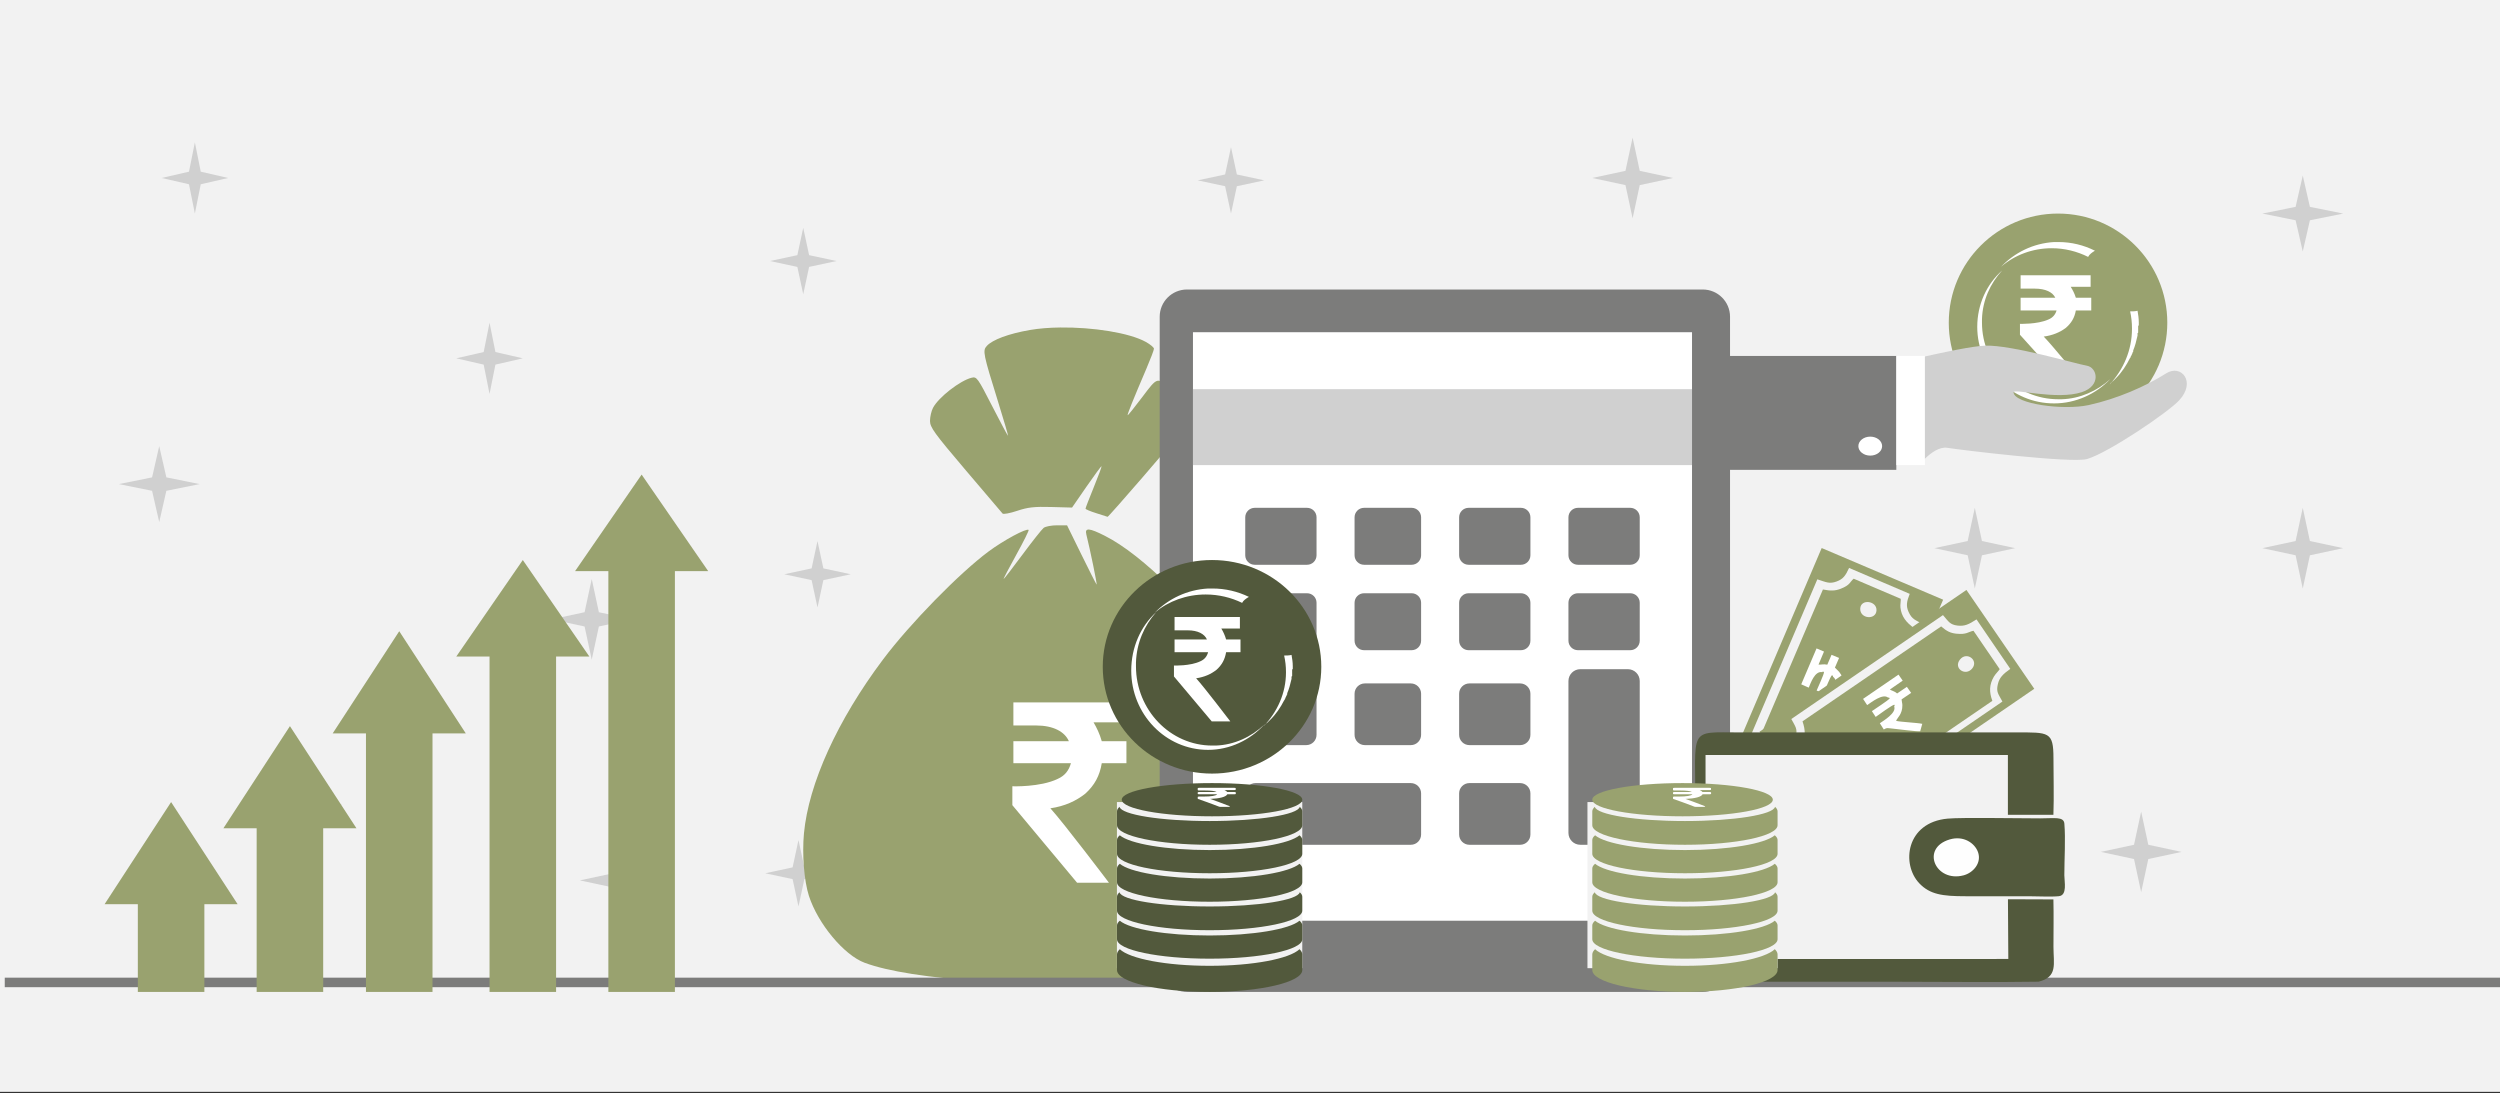 <svg width="526" height="230" xmlns="http://www.w3.org/2000/svg" xmlns:xlink="http://www.w3.org/1999/xlink" overflow="hidden"><rect width="100%" height="100%" fill="#333333" stroke="none"/><defs><clipPath id="clip0"><rect x="0" y="0" width="526" height="230"/></clipPath></defs><g clip-path="url(#clip0)"><rect x="0" y="0" width="526" height="229.667" fill="#FFFFFF"/><rect x="0" y="0" width="526" height="229.667" fill="#F2F2F2"/><path d="M161 183.734 166.763 182.498 168 176.744 169.237 182.498 175 183.734 169.237 184.969 168 190.724 166.763 184.969Z" fill="#D0D0D0" fill-rule="evenodd"/><path d="M223.059 68.904C220.773 68.933 218.582 69.103 216.677 69.434 212.233 70.208 208.82 71.471 207.628 72.782 206.716 73.785 206.829 74.345 210.038 84.672 211.224 88.491 212.152 91.656 212.101 91.707 212.05 91.758 210.555 88.964 208.78 85.498 205.695 79.474 205.502 79.208 204.429 79.474 201.968 80.085 197.443 83.617 196.299 85.82 195.955 86.483 195.673 87.716 195.673 88.558 195.673 89.909 196.556 91.13 203.151 98.895 207.264 103.739 210.77 107.859 210.942 108.052 211.114 108.245 212.499 107.986 214.018 107.477 216.254 106.727 217.616 106.573 221.169 106.672L225.559 106.794 228.601 102.386C230.275 99.962 231.699 98.034 231.765 98.099 231.831 98.165 231.1 100.14 230.14 102.489 229.18 104.838 228.394 106.876 228.394 107.019 228.394 107.161 229.425 107.596 230.685 107.983L230.685 107.983C231.945 108.37 233.001 108.709 233.033 108.737 233.175 108.862 247.353 92.463 248.288 91.092 250.149 88.362 249.469 85.178 246.363 82.078 243.514 79.235 243.591 79.216 240.315 83.57 238.701 85.717 237.327 87.42 237.262 87.356 237.143 87.237 238.416 84.075 241.218 77.527 242.084 75.504 242.792 73.634 242.792 73.372 242.792 73.11 242.036 72.473 241.112 71.956 237.639 70.012 229.918 68.819 223.059 68.904ZM222.39 110.525C221.225 110.525 219.961 110.769 219.582 111.068 219.202 111.366 217.19 113.908 215.11 116.715 213.03 119.522 211.256 121.818 211.166 121.818 211.076 121.818 212.265 119.538 213.809 116.752 215.353 113.965 216.53 111.599 216.425 111.495 216.001 111.073 211.173 113.67 207.997 116.029 201.808 120.625 191.412 131.265 185.786 138.758 176.201 151.527 170.122 164.901 169.151 175.357 168.742 179.763 169.186 185.353 170.194 188.482 172.084 194.354 177.578 200.951 181.927 202.571 186.809 204.389 195.473 205.744 207.11 206.509 215.078 207.033 238.16 206.675 245.846 205.908 253.049 205.19 260.031 203.87 263.536 202.564 268.192 200.83 273.333 194.325 275.345 187.624 276.298 184.447 276.412 175.511 275.549 171.552 272.211 156.232 261.526 138.579 246.758 123.989 241.162 118.46 236.447 114.75 232.449 112.727 229.155 111.061 228.198 110.993 228.567 112.454 229.34 115.524 230.908 123.163 230.726 122.982 230.611 122.867 229.165 120.018 227.512 116.649L224.508 110.525Z" fill="#99A26F" fill-rule="evenodd"/><path d="M237 155.948C231.811 155.948 231.811 155.948 231.811 155.948 231.378 154.404 230.73 153.08 230.081 151.977 236.784 151.977 236.784 151.977 236.784 151.977 236.784 147.786 236.784 147.786 236.784 147.786 213.216 147.786 213.216 147.786 213.216 147.786 213.216 152.639 213.216 152.639 213.216 152.639 217.973 152.639 217.973 152.639 217.973 152.639 221.649 152.639 224.027 153.963 224.892 155.948 213.216 155.948 213.216 155.948 213.216 155.948 213.216 160.581 213.216 160.581 213.216 160.581 225.324 160.581 225.324 160.581 225.324 160.581 224.892 162.126 224.027 163.229 222.514 163.89 218.838 165.655 213 165.435 213 165.435 213 169.406 213 169.406 213 169.406 226.622 185.731 226.622 185.731 226.622 185.731 233.324 185.731 233.324 185.731 233.324 185.731 233.324 185.731 223.811 173.156 221 170.067 224.027 169.626 226.405 168.523 228.351 166.979 230.297 165.214 231.378 163.229 231.811 160.581 237 160.581 237 160.581 237 160.581 237 155.948 237 155.948 237 155.948" fill="#FFFFFF" fill-rule="evenodd"/><path d="M1 206.7 527 206.701" stroke="#7C7C7B" stroke-width="2" stroke-miterlimit="8" fill="none" fill-rule="evenodd"/><path d="M116 130.311 122.997 128.811 124.5 121.823 126.003 128.811 133 130.311 126.003 131.812 124.5 138.799 122.997 131.812Z" fill="#D0D0D0" fill-rule="evenodd"/><path d="M55 169.255 61.997 167.754 63.5 160.767 65.003 167.754 72 169.255 65.003 170.755 63.5 177.742 61.997 170.755Z" fill="#D0D0D0" fill-rule="evenodd"/><path d="M335 37.446 341.997 35.945 343.5 28.958 345.003 35.945 352 37.446 345.003 38.946 343.5 45.933 341.997 38.946Z" fill="#D0D0D0" fill-rule="evenodd"/><path d="M407 115.333 413.997 113.832 415.5 106.845 417.003 113.832 424 115.333 417.003 116.833 415.5 123.821 413.997 116.833Z" fill="#D0D0D0" fill-rule="evenodd"/><path d="M442 179.24 448.997 177.74 450.5 170.753 452.003 177.74 459 179.24 452.003 180.741 450.5 187.728 448.997 180.741Z" fill="#D0D0D0" fill-rule="evenodd"/><path d="M476 44.935 482.997 43.523 484.5 36.947 486.003 43.523 493 44.935 486.003 46.347 484.5 52.923 482.997 46.347Z" fill="#D0D0D0" fill-rule="evenodd"/><path d="M476 115.333 482.997 113.832 484.5 106.845 486.003 113.832 493 115.333 486.003 116.833 484.5 123.821 482.997 116.833Z" fill="#D0D0D0" fill-rule="evenodd"/><path d="M162 54.92 167.763 53.685 169 47.931 170.237 53.685 176 54.92 170.237 56.156 169 61.91 167.763 56.156Z" fill="#D0D0D0" fill-rule="evenodd"/><path d="M34 37.446 39.763 36.122 41 29.957 42.237 36.122 48 37.446 42.237 38.77 41 44.935 39.763 38.77Z" fill="#D0D0D0" fill-rule="evenodd"/><path d="M122 185.232 128.997 183.731 130.5 176.744 132.003 183.731 139 185.232 132.003 186.732 130.5 193.719 128.997 186.732Z" fill="#D0D0D0" fill-rule="evenodd"/><path d="M25 101.852 31.997 100.44 33.5 93.864 35.003 100.44 42 101.852 35.003 103.265 33.5 109.841 31.997 103.265Z" fill="#D0D0D0" fill-rule="evenodd"/><path d="M96 75.391 101.763 74.067 103 67.902 104.237 74.067 110 75.391 104.237 76.715 103 82.88 101.763 76.715Z" fill="#D0D0D0" fill-rule="evenodd"/><path d="M22 190.25 36 168.755 50 190.25 43 190.25 43 208.698 29 208.698 29 190.25Z" fill="#99A26F" fill-rule="evenodd"/><path d="M47 174.273 61 152.779 75 174.273 68 174.273 68 208.698 54 208.698 54 174.273Z" fill="#99A26F" fill-rule="evenodd"/><path d="M70 154.302 84 132.808 98 154.302 91 154.302 91 208.698 77 208.698 77 154.302Z" fill="#99A26F" fill-rule="evenodd"/><path d="M96 138.134 110 117.829 124 138.134 117 138.134 117 208.698 103 208.698 103 138.134Z" fill="#99A26F" fill-rule="evenodd"/><path d="M121 120.16 135 99.855 149 120.16 142 120.16 142 208.698 128 208.698 128 120.16Z" fill="#99A26F" fill-rule="evenodd"/><path d="M244 66.647C244 63.479 246.571 60.912 249.743 60.912L358.257 60.912C361.429 60.912 364 63.479 364 66.647L364 202.963C364 206.13 361.429 208.698 358.257 208.698L249.743 208.698C246.571 208.698 244 206.13 244 202.963Z" fill="#7C7C7B" fill-rule="evenodd"/><rect x="251" y="69.899" width="105" height="123.821" fill="#FFFFFF"/><rect x="251" y="81.881" width="105" height="15.977" fill="#D0D0D0"/><path d="M262 108.842C262 107.739 262.895 106.845 264 106.845L275 106.845C276.105 106.845 277 107.739 277 108.842L277 116.831C277 117.934 276.105 118.828 275 118.828L264 118.828C262.895 118.828 262 117.934 262 116.831Z" fill="#7C7C7B" fill-rule="evenodd"/><path d="M285 108.842C285 107.739 285.895 106.845 287 106.845L297 106.845C298.105 106.845 299 107.739 299 108.842L299 116.831C299 117.934 298.105 118.828 297 118.828L287 118.828C285.895 118.828 285 117.934 285 116.831Z" fill="#7C7C7B" fill-rule="evenodd"/><path d="M307 108.842C307 107.739 307.895 106.845 309 106.845L320 106.845C321.105 106.845 322 107.739 322 108.842L322 116.831C322 117.934 321.105 118.828 320 118.828L309 118.828C307.895 118.828 307 117.934 307 116.831Z" fill="#7C7C7B" fill-rule="evenodd"/><path d="M330 108.842C330 107.739 330.895 106.845 332 106.845L343 106.845C344.105 106.845 345 107.739 345 108.842L345 116.831C345 117.934 344.105 118.828 343 118.828L332 118.828C330.895 118.828 330 117.934 330 116.831Z" fill="#7C7C7B" fill-rule="evenodd"/><path d="M262 126.816C262 125.713 262.895 124.819 264 124.819L275 124.819C276.105 124.819 277 125.713 277 126.816L277 134.805C277 135.908 276.105 136.802 275 136.802L264 136.802C262.895 136.802 262 135.908 262 134.805Z" fill="#7C7C7B" fill-rule="evenodd"/><path d="M285 126.816C285 125.713 285.895 124.819 287 124.819L297 124.819C298.105 124.819 299 125.713 299 126.816L299 134.805C299 135.908 298.105 136.802 297 136.802L287 136.802C285.895 136.802 285 135.908 285 134.805Z" fill="#7C7C7B" fill-rule="evenodd"/><path d="M307 126.816C307 125.713 307.895 124.819 309 124.819L320 124.819C321.105 124.819 322 125.713 322 126.816L322 134.805C322 135.908 321.105 136.802 320 136.802L309 136.802C307.895 136.802 307 135.908 307 134.805Z" fill="#7C7C7B" fill-rule="evenodd"/><path d="M330 126.816C330 125.713 330.895 124.819 332 124.819L343 124.819C344.105 124.819 345 125.713 345 126.816L345 134.805C345 135.908 344.105 136.802 343 136.802L332 136.802C330.895 136.802 330 135.908 330 134.805Z" fill="#7C7C7B" fill-rule="evenodd"/><path d="M262 145.955C262 144.76 262.97 143.792 264.167 143.792L274.833 143.792C276.03 143.792 277 144.76 277 145.955L277 154.609C277 155.804 276.03 156.773 274.833 156.773L264.167 156.773C262.97 156.773 262 155.804 262 154.609Z" fill="#7C7C7B" fill-rule="evenodd"/><path d="M285 145.955C285 144.76 285.97 143.792 287.167 143.792L296.833 143.792C298.03 143.792 299 144.76 299 145.955L299 154.609C299 155.804 298.03 156.773 296.833 156.773L287.167 156.773C285.97 156.773 285 155.804 285 154.609Z" fill="#7C7C7B" fill-rule="evenodd"/><path d="M307 145.955C307 144.76 307.97 143.792 309.167 143.792L319.833 143.792C321.03 143.792 322 144.76 322 145.955L322 154.609C322 155.804 321.03 156.773 319.833 156.773L309.167 156.773C307.97 156.773 307 155.804 307 154.609Z" fill="#7C7C7B" fill-rule="evenodd"/><path d="M330 143.292C330 141.914 331.119 140.796 332.5 140.796L342.5 140.796C343.881 140.796 345 141.914 345 143.292L345 175.246C345 176.625 343.881 177.742 342.5 177.742L332.5 177.742C331.119 177.742 330 176.625 330 175.246Z" fill="#7C7C7B" fill-rule="evenodd"/><path d="M262 166.925C262 165.73 262.97 164.761 264.167 164.761L296.833 164.761C298.03 164.761 299 165.73 299 166.925L299 175.579C299 176.774 298.03 177.742 296.833 177.742L264.167 177.742C262.97 177.742 262 176.774 262 175.579Z" fill="#7C7C7B" fill-rule="evenodd"/><path d="M307 166.925C307 165.73 307.97 164.761 309.167 164.761L319.833 164.761C321.03 164.761 322 165.73 322 166.925L322 175.579C322 176.774 321.03 177.742 319.833 177.742L309.167 177.742C307.97 177.742 307 176.774 307 175.579Z" fill="#7C7C7B" fill-rule="evenodd"/><path d="M366.209 159.171 384.351 116.76 407.098 126.462 388.956 168.873Z" fill="#F2F2F2" fill-rule="evenodd"/><path d="M390.039 170.294 408.835 126.175 383.282 115.307 364.485 159.42 390.039 170.294ZM371.517 160.654 384.274 166.108C384.997 164.53 385.583 163.691 386.882 163.26 388.506 162.721 388.978 163.08 390.951 163.707L404.731 131.387C402.923 130.402 402.295 130.335 401.575 128.766 400.992 127.495 401.164 126.567 401.804 124.947L389.047 119.493C388.288 121.148 387.79 121.831 386.436 122.34 384.911 122.913 384.23 122.485 382.366 121.89L368.591 154.212C370.383 155.181 371.042 155.308 371.743 156.834 372.331 158.116 372.15 159.043 371.517 160.654Z" fill="#99A26F" fill-rule="evenodd"/><path d="M373.819 159.792 383.718 164.016C384.506 163.347 384.613 162.552 386.457 161.888 387.648 161.462 388.582 161.436 390.194 161.752L402.803 132.204C401.055 130.991 400.054 129.685 399.85 127.815 399.781 127.182 399.964 126.457 399.914 125.987L390.016 121.761C389.172 122.446 389.334 123.082 387.273 123.878 386.101 124.332 385.171 124.343 383.543 124.029L370.938 153.566C372.723 154.877 373.678 156.045 373.88 157.966 373.951 158.608 373.772 159.295 373.819 159.792ZM378.946 157.209C378.668 159.28 381.956 159.922 382.332 157.876 382.702 155.872 379.238 155.049 378.946 157.209ZM391.393 128.05C391.303 130.218 394.712 130.526 394.815 128.424 394.912 126.386 391.479 125.935 391.393 128.05Z" fill="#99A26F" fill-rule="evenodd"/><path d="M383.396 141.419C383.623 141.324 383.233 141.227 383.773 141.366 383.771 141.961 382.522 144.499 382.22 145.288L383.685 145.943C383.944 145.285 385.072 142.367 385.448 142.057 385.89 142.376 385.593 142.148 385.658 142.388 386.994 143.258 385.608 145.863 385.29 146.655L386.835 147.368C387.141 146.714 387.418 146.763 388.438 146.35 389.481 145.926 393.241 144.637 393.709 144.261L393.099 142.779C392.205 142.983 388.751 144.56 387.931 144.708 387.713 144.113 388.24 142.976 386.966 141.371 386.724 141.065 386.298 140.74 386.066 140.462L386.944 138.428 385.355 137.774 384.463 139.847C383.634 139.666 383.098 139.899 382.618 139.83L383.771 137.087 382.2 136.426 378.98 143.981 380.558 144.681C380.944 143.805 381.813 141.108 383.396 141.419Z" fill="#FFFFFF" fill-rule="evenodd"/><path d="M371.769 154.511 413.701 125.868 426.397 144.401 384.465 173.043Z" fill="#F2F2F2" fill-rule="evenodd"/><path d="M384.462 174.764 428.01 144.922 413.736 124.125 370.19 153.962 384.462 174.764ZM375.233 158.163 382.341 168.57C383.94 167.525 384.958 167.06 386.307 167.265 387.995 167.521 388.158 168.043 389.394 169.464L421.305 147.608C420.432 145.95 419.955 145.613 420.354 143.933 420.677 142.572 421.407 141.845 422.964 140.727L415.856 130.319C414.178 131.416 413.333 131.785 411.888 131.623 410.262 131.439 409.969 130.765 408.802 129.419L376.894 151.279C377.764 152.917 378.23 153.321 377.842 154.955 377.516 156.327 376.779 157.049 375.233 158.163Z" fill="#99A26F" fill-rule="evenodd"/><path d="M377.686 158.442 383.207 166.51C384.284 166.281 384.877 165.641 386.825 165.887 388.083 166.049 388.873 166.442 390.007 167.434L419.19 147.458C418.512 145.628 418.511 144.051 419.527 142.34 419.872 141.761 420.483 141.214 420.74 140.786L415.221 132.716C414.087 132.933 413.818 133.556 411.606 133.328 410.347 133.199 409.57 132.794 408.421 131.796L379.248 151.766C379.895 153.696 379.946 155.133 378.895 156.887 378.546 157.475 377.963 157.99 377.686 158.442ZM383.572 158.488C382.027 160.158 384.344 162.18 385.953 160.574 387.53 159.004 385.183 156.747 383.572 158.488ZM412.373 138.776C410.924 140.614 413.552 142.4 414.97 140.625 416.344 138.903 413.786 136.982 412.373 138.776Z" fill="#99A26F" fill-rule="evenodd"/><path d="M397.271 146.794C397.519 146.813 397.257 146.555 397.616 146.916 397.238 147.43 394.594 149.072 393.843 149.622L394.641 150.841C395.273 150.386 398.058 148.361 398.566 148.261 398.729 148.734 398.628 148.404 398.53 148.641 399.085 149.989 396.285 151.629 395.519 152.173L396.347 153.479C397.015 153.049 397.214 153.215 398.32 153.311 399.453 153.408 403.385 153.967 404.011 153.85L404.445 152.294C403.576 152.073 399.714 151.9 398.941 151.663 399.138 151.05 400.296 150.301 400.258 148.343 400.252 147.97 400.105 147.499 400.089 147.154L402.107 145.784 401.205 144.51 399.151 145.908C398.58 145.382 397.988 145.344 397.634 145.071L400.329 143.208 399.447 141.936 391.988 147.046 392.851 148.355C393.727 147.768 396.156 145.82 397.271 146.794Z" fill="#FFFFFF" fill-rule="evenodd"/><rect x="357" y="157.771" width="67" height="45.933" fill="#F2F2F2"/><path d="M422.55 201.766 358.867 201.776 358.845 158.85 422.461 158.855 422.461 171.441 432.037 171.441C432.176 167.507 432.048 163.451 432.048 159.535 432.048 153.902 431.097 154.099 424.23 154.099L366.124 154.099C355 154.099 356.758 152.779 356.697 170.335 356.669 178.284 356.692 186.234 356.692 194.187 356.692 205.627 355.295 206.563 363.375 206.563L399.89 206.563C409.517 206.563 419.35 206.7 428.921 206.545 433 205.545 432.048 202.849 432.048 199.181 432.048 195.882 432.115 192.529 432.037 189.235L422.472 189.199 422.55 201.766Z" fill="#52593C" fill-rule="evenodd"/><path d="M409.799 172.236C400.993 173.034 400 181.849 403.823 185.852 406.06 188.199 408.7 188.568 413.527 188.568 417.924 188.563 422.316 188.563 426.713 188.568 428.421 188.568 431.669 188.726 433.192 188.559 435 188.358 434.336 185.53 434.336 184.154 434.336 180.785 434.615 176.548 434.342 173.291 434.219 171.751 432.199 172.185 429.275 172.185 424.721 172.185 412.796 171.966 409.799 172.236Z" fill="#52593C" fill-rule="evenodd"/><path d="M410.211 176.62C404 178.475 407.25 185.731 413.144 184.17 415.154 183.641 417 181.564 416.164 179.263 415.492 177.407 413.149 175.745 410.211 176.62Z" fill="#FEFEFE" fill-rule="evenodd"/><rect x="235" y="168.755" width="39" height="34.949" fill="#F2F2F2"/><path d="M19.467 3.109C10.33 3.109 2.673 1.785 0.582 0 0.215 0.314 0 0.641 0 0.98L0 3.901C0 6.158 8.718 7.988 19.467 7.988 30.222 7.988 38.944 6.158 38.944 3.901L38.944 0.98C38.944 0.641 38.726 0.314 38.355 0 36.264 1.784 28.614 3.109 19.467 3.109Z" fill="#52593C" fill-rule="evenodd" transform="matrix(-1.001 0 0 1 274 193.719)"/><path d="M19.467 3.496C10.33 3.496 2.673 2.005 0.582 0 0.215 0.352 0 0.719 0 1.099L0 4.388C0 6.928 8.718 8.987 19.467 8.987 30.222 8.987 38.944 6.929 38.944 4.388L38.944 1.099C38.944 0.719 38.726 0.352 38.355 0.001 36.264 2.005 28.614 3.496 19.467 3.496Z" fill="#52593C" fill-rule="evenodd" transform="matrix(-1.001 0 0 1 274 199.711)"/><path d="M38.411 0C38.029 1.663 29.71 2.993 19.467 2.993 9.229 2.993 0.91 1.663 0.529 0.001 0.195 0.303 0 0.618 0 0.942L0 3.879C0 6.149 8.718 7.989 19.467 7.989 30.222 7.989 38.944 6.149 38.944 3.879L38.944 0.942C38.944 0.618 38.746 0.303 38.411 0Z" fill="#52593C" fill-rule="evenodd" transform="matrix(-1.001 0 0 1 274 187.728)"/><path d="M19.467 3.109C10.33 3.109 2.673 1.785 0.582 0 0.215 0.314 0 0.641 0 0.979L0 3.901C0 6.157 8.718 7.988 19.467 7.988 30.222 7.988 38.944 6.157 38.944 3.901L38.944 0.979C38.944 0.641 38.726 0.314 38.355 0 36.264 1.784 28.614 3.109 19.467 3.109Z" fill="#52593C" fill-rule="evenodd" transform="matrix(-1.001 0 0 1 274 175.745)"/><path d="M19.467 3.107C10.33 3.107 2.673 1.782 0.582 0 0.215 0.313 0 0.639 0 0.977L0 3.901C0 6.158 8.718 7.988 19.467 7.988 30.222 7.988 38.944 6.159 38.944 3.901L38.944 0.977C38.944 0.639 38.726 0.313 38.355 0.001 36.264 1.782 28.614 3.107 19.467 3.107Z" fill="#52593C" fill-rule="evenodd" transform="matrix(-1.001 0 0 1 274 181.737)"/><path d="M38.411 0C38.029 1.663 29.71 2.993 19.467 2.993 9.229 2.993 0.91 1.663 0.529 0.001 0.195 0.303 0 0.618 0 0.942L0 3.879C0 6.148 8.718 7.988 19.467 7.988 30.222 7.988 38.944 6.149 38.944 3.879L38.944 0.942C38.944 0.618 38.746 0.303 38.411 0Z" fill="#52593C" fill-rule="evenodd" transform="matrix(-1.001 0 0 1 274 169.754)"/><path d="M18.971 6.99C29.453 6.99 37.945 5.426 37.945 3.494 37.945 1.565 29.453 0 18.971 0 8.496 0.001 0 1.566 0 3.495 0 5.426 8.496 6.99 18.971 6.99Z" fill="#52593C" fill-rule="evenodd" transform="matrix(-1.001 0 0 1 274 164.761)"/><path d="M259.932 166.667C259.878 166.65 259.81 166.641 259.727 166.641L258.201 166.641C258.1 166.484 257.909 166.348 257.63 166.232L259.709 166.232C259.792 166.232 259.86 166.223 259.914 166.206 259.967 166.189 259.994 166.167 259.994 166.141L259.994 165.851C259.994 165.824 259.967 165.802 259.914 165.785 259.86 165.768 259.792 165.76 259.709 165.76L252.285 165.76C252.202 165.76 252.134 165.768 252.08 165.785 252.027 165.802 252 165.824 252 165.851L252 166.229C252 166.254 252.028 166.275 252.085 166.293 252.141 166.311 252.208 166.32 252.285 166.32L253.579 166.32C254.834 166.32 255.631 166.427 255.97 166.641L252.285 166.641C252.202 166.641 252.134 166.65 252.08 166.667 252.027 166.684 252 166.706 252 166.732L252 167.022C252 167.049 252.027 167.071 252.08 167.088 252.134 167.105 252.202 167.113 252.285 167.113L256.095 167.113C255.964 167.269 255.66 167.387 255.181 167.469 254.702 167.55 254.07 167.591 253.285 167.591L252.285 167.591C252.208 167.591 252.141 167.6 252.085 167.618 252.028 167.636 252 167.658 252 167.682L252 168.043C252 168.068 252.027 168.089 252.08 168.106 253.222 168.493 254.703 169.034 256.523 169.73 256.577 169.753 256.651 169.764 256.747 169.764L258.486 169.764C258.611 169.764 258.698 169.747 258.745 169.713 258.805 169.679 258.793 169.646 258.709 169.616 256.973 168.937 255.608 168.429 254.614 168.092 255.625 168.054 256.446 167.949 257.077 167.779 257.707 167.608 258.091 167.386 258.228 167.113L259.727 167.113C259.81 167.113 259.878 167.105 259.932 167.088 259.985 167.071 260.012 167.049 260.012 167.022L260.012 166.732C260.012 166.706 259.985 166.684 259.932 166.667Z" fill="#FFFFFF" fill-rule="evenodd"/><rect x="334" y="168.755" width="40" height="34.949" fill="#F2F2F2"/><path d="M19.467 3.109C10.33 3.109 2.673 1.785 0.582 0 0.215 0.314 0 0.641 0 0.98L0 3.901C0 6.158 8.718 7.988 19.467 7.988 30.222 7.988 38.944 6.158 38.944 3.901L38.944 0.98C38.944 0.641 38.726 0.314 38.355 0 36.264 1.784 28.614 3.109 19.467 3.109Z" fill="#99A26F" fill-rule="evenodd" transform="matrix(-1.001 0 0 1 374 193.719)"/><path d="M19.467 3.496C10.33 3.496 2.673 2.005 0.582 0 0.215 0.352 0 0.719 0 1.099L0 4.388C0 6.928 8.718 8.987 19.467 8.987 30.222 8.987 38.944 6.929 38.944 4.388L38.944 1.099C38.944 0.719 38.726 0.352 38.355 0.001 36.264 2.005 28.614 3.496 19.467 3.496Z" fill="#99A26F" fill-rule="evenodd" transform="matrix(-1.001 0 0 1 374 199.711)"/><path d="M38.411 0C38.029 1.663 29.71 2.993 19.467 2.993 9.229 2.993 0.91 1.663 0.529 0.001 0.195 0.303 0 0.618 0 0.942L0 3.879C0 6.149 8.718 7.989 19.467 7.989 30.222 7.989 38.944 6.149 38.944 3.879L38.944 0.942C38.944 0.618 38.746 0.303 38.411 0Z" fill="#99A26F" fill-rule="evenodd" transform="matrix(-1.001 0 0 1 374 187.728)"/><path d="M19.467 3.109C10.33 3.109 2.673 1.785 0.582 0 0.215 0.314 0 0.641 0 0.979L0 3.901C0 6.157 8.718 7.988 19.467 7.988 30.222 7.988 38.944 6.157 38.944 3.901L38.944 0.979C38.944 0.641 38.726 0.314 38.355 0 36.264 1.784 28.614 3.109 19.467 3.109Z" fill="#99A26F" fill-rule="evenodd" transform="matrix(-1.001 0 0 1 374 175.745)"/><path d="M19.467 3.107C10.33 3.107 2.673 1.782 0.582 0 0.215 0.313 0 0.639 0 0.977L0 3.901C0 6.158 8.718 7.988 19.467 7.988 30.222 7.988 38.944 6.159 38.944 3.901L38.944 0.977C38.944 0.639 38.726 0.313 38.355 0.001 36.264 1.782 28.614 3.107 19.467 3.107Z" fill="#99A26F" fill-rule="evenodd" transform="matrix(-1.001 0 0 1 374 181.737)"/><path d="M38.411 0C38.029 1.663 29.71 2.993 19.467 2.993 9.229 2.993 0.91 1.663 0.529 0.001 0.195 0.303 0 0.618 0 0.942L0 3.879C0 6.148 8.718 7.988 19.467 7.988 30.222 7.988 38.944 6.149 38.944 3.879L38.944 0.942C38.944 0.618 38.746 0.303 38.411 0Z" fill="#99A26F" fill-rule="evenodd" transform="matrix(-1.001 0 0 1 374 169.754)"/><path d="M18.971 6.99C29.453 6.99 37.945 5.426 37.945 3.494 37.945 1.565 29.453 0 18.971 0 8.496 0.001 0 1.566 0 3.495 0 5.426 8.496 6.99 18.971 6.99Z" fill="#99A26F" fill-rule="evenodd" transform="matrix(-1.001 0 0 1 373 164.761)"/><path d="M359.932 166.667C359.878 166.65 359.81 166.641 359.727 166.641L358.201 166.641C358.1 166.484 357.909 166.348 357.63 166.232L359.709 166.232C359.792 166.232 359.86 166.223 359.914 166.206 359.967 166.189 359.994 166.167 359.994 166.141L359.994 165.851C359.994 165.824 359.967 165.802 359.914 165.785 359.86 165.768 359.792 165.76 359.709 165.76L352.285 165.76C352.202 165.76 352.134 165.768 352.08 165.785 352.027 165.802 352 165.824 352 165.851L352 166.229C352 166.254 352.028 166.275 352.085 166.293 352.141 166.311 352.208 166.32 352.285 166.32L353.579 166.32C354.834 166.32 355.631 166.427 355.97 166.641L352.285 166.641C352.202 166.641 352.134 166.65 352.08 166.667 352.027 166.684 352 166.706 352 166.732L352 167.022C352 167.049 352.027 167.071 352.08 167.088 352.134 167.105 352.202 167.113 352.285 167.113L356.095 167.113C355.964 167.269 355.66 167.387 355.181 167.469 354.702 167.55 354.07 167.591 353.285 167.591L352.285 167.591C352.208 167.591 352.141 167.6 352.085 167.618 352.028 167.636 352 167.658 352 167.682L352 168.043C352 168.068 352.027 168.089 352.08 168.106 353.222 168.493 354.703 169.034 356.523 169.73 356.577 169.753 356.651 169.764 356.747 169.764L358.486 169.764C358.611 169.764 358.698 169.747 358.745 169.713 358.805 169.679 358.793 169.646 358.709 169.616 356.973 168.937 355.608 168.429 354.614 168.092 355.625 168.054 356.446 167.949 357.077 167.779 357.707 167.608 358.091 167.386 358.228 167.113L359.727 167.113C359.81 167.113 359.878 167.105 359.932 167.088 359.985 167.071 360.012 167.049 360.012 167.022L360.012 166.732C360.012 166.706 359.985 166.684 359.932 166.667Z" fill="#FFFFFF" fill-rule="evenodd"/><path d="M0 22.967C-5.84794e-15 10.283 10.283 0 22.967 0 35.651-5.84794e-15 45.933 10.283 45.933 22.967 45.933 35.651 35.651 45.933 22.967 45.933 10.283 45.933-8.77191e-15 35.651 0 22.967Z" fill="#99A26F" fill-rule="evenodd" transform="matrix(-1.001 0 0 1 456 44.935)"/><path d="M0.26 14.457C0.13 15.239 0 16.02 0 16.932 0 16.932 0 16.932 0 16.932 0 16.932 0 16.932 0 16.932 0 16.932 0 16.932 0 16.932 0 16.932 0 16.932 0 16.932 0 16.932 0 16.932 0 16.932 0 16.932 0 16.932 0 16.932 0 16.932 0 17.062 0 17.062 0 17.062 0 17.062 0 17.062 0 17.062 0 17.062 0 17.062 0 17.062 0 17.062 0 17.062 0 17.062 0 17.062 0 17.062 0 17.062 0 17.062 0 17.062 0 17.062 0 17.062 0 17.062 0 17.062 0 17.062 0 17.062 0 17.062 0 17.192 0 17.192 0 17.192 0 17.192 0 17.192 0 17.192 0 17.192 0 17.192 0 17.192 0 17.192 0 17.192 0 17.192 0 17.192 0 17.192 0 17.192 0 17.192 0 17.192 0 17.192 0 17.192 0 17.192 0 17.192 0 17.192 0 17.323 0 17.323 0 17.323 0 17.323 0 17.323 0 17.323 0 17.323 0 17.323 0 17.323 0 17.323 0 17.323 0 17.323 0 17.323 0 17.323 0 17.323 0 17.323 0 17.323 0 17.323 0 17.323 0 17.323 0 17.453 0 17.453 0 17.453 0 17.453 0 17.453 0 17.453 0 17.453 0 17.453 0 17.453 0 17.453 0 17.453 0 17.453 0 17.453 0 17.453 0 17.453 0 17.453 0 17.453 0 17.453 0 17.453 0 17.453 0 17.453 0 17.453 0 17.453 0 17.453 0 17.453 0 17.583 0 17.583 0 17.583 0 17.583 0 17.583 0 17.583 0 17.583 0 17.583 0 17.583 0 17.583 0 17.583 0 17.583 0 17.583 0 17.583 0.13 17.583 0.13 17.583 0.13 17.583 0.13 17.583 0.13 17.583 0.13 17.583 0.13 17.583 0.13 17.583 0.13 17.583 0.13 17.583 0.13 17.713 0.13 17.713 0.13 17.713 0.13 17.713 0.13 17.713 0.13 17.713 0.13 17.713 0.13 17.713 0.13 17.713 0.13 17.713 0.13 17.713 0.13 17.713 0.13 17.713 0.13 17.713 0.13 17.713 0.13 17.713 0.13 17.713 0.13 17.713 0.13 17.713 0.13 17.713 0.13 17.713 0.13 17.713 0.13 17.713 0.13 17.713 0.13 17.713 0.13 17.713 0.13 17.713 0.13 17.844 0.13 17.844 0.13 17.844 0.13 17.844 0.13 17.844 0.13 17.844 0.13 17.844 0.13 17.844 0.13 17.844 0.13 17.844 0.13 17.844 0.13 17.844 0.13 17.844 0.13 17.844 0.13 17.844 0.13 17.844 0.13 17.844 0.13 17.844 0.13 17.844 0.13 17.844 0.13 17.844 0.13 17.844 0.13 17.844 0.13 17.844 0.13 17.844 0.13 17.974 0.13 17.974 0.13 17.974 0.13 17.974 0.13 17.974 0.13 17.974 0.13 17.974 0.13 17.974 0.13 17.974 0.13 17.974 0.13 17.974 0.13 17.974 0.13 17.974 0.13 17.974 0.13 17.974 0.13 17.974 0.13 17.974 0.13 17.974 0.13 17.974 0.13 17.974 0.13 17.974 0.13 17.974 0.13 17.974 0.13 17.974 0.13 17.974 0.13 17.974 0.13 17.974 0.13 18.104 0.13 18.104 0.13 18.104 0.13 18.104 0.13 18.104 0.13 18.104 0.13 18.104 0.13 18.104 0.13 18.104 0.13 18.104 0.13 18.104 0.13 18.104 0.13 18.104 0.13 18.104 0.13 18.104 0.13 18.104 0.13 18.104 0.13 18.104 0.13 18.104 0.13 18.104 0.13 18.104 0.13 18.104 0.13 18.104 0.13 18.104 0.13 18.104 0.13 18.234 0.13 18.234 0.13 18.234 0.13 18.234 0.13 18.234 0.13 18.234 0.13 18.234 0.13 18.234 0.13 18.234 0.13 18.234 0.13 18.234 0.13 18.234 0.13 18.234 0.13 18.234 0.13 18.234 0.13 18.234 0.13 18.234 0.13 18.234 0.13 18.234 0.13 18.234 0.13 18.234 0.13 18.234 0.13 18.234 0.13 18.234 0.13 18.234 0.13 18.234 0.13 18.234 0.13 18.234 0.13 18.365 0.13 18.365 0.13 18.365 0.13 18.365 0.13 18.365 0.13 18.365 0.13 18.365 0.13 18.365 0.13 18.365 0.13 18.365 0.13 18.365 0.13 18.365 0.13 18.365 0.13 18.365 0.13 18.365 0.13 18.365 0.13 18.365 0.13 18.365 0.13 18.365 0.13 18.365 0.13 18.365 0.13 18.365 0.13 18.365 0.13 18.365 0.13 18.495 0.13 18.495 0.13 18.495 0.13 18.495 0.13 18.495 0.13 18.495 0.13 18.495 0.13 18.495 0.13 18.495 0.13 18.495 0.13 18.495 0.13 18.495 0.13 18.495 0.13 18.495 0.13 18.495 0.13 18.495 0.13 18.495 0.13 18.495 0.13 18.495 0.13 18.495 0.13 18.495 0.13 18.495 0.13 18.495 0.13 18.495 0.13 18.495 0.13 18.495 0.13 18.495 0.13 18.625 0.13 18.625 0.13 18.625 0.13 18.625 0.13 18.625 0.13 18.625 0.13 18.625 0.13 18.625 0.13 18.625 0.13 18.625 0.13 18.625 0.13 18.625 0.13 18.625 0.13 18.625 0.13 18.625 0.13 18.625 0.13 18.625 0.13 18.625 0.13 18.625 0.13 18.755 0.13 18.755 0.13 18.755 0.13 18.755 0.13 18.755 0.13 18.755 0.13 18.755 0.13 18.755 0.13 18.755 0.13 18.755 0.13 18.755 0.13 18.755 0.13 18.755 0.13 18.755 0.13 18.755 0.13 18.755 0.13 18.755 0.13 18.755 0.13 18.755 0.13 18.755 0.13 18.755 0.13 18.755 0.13 18.755 0.13 18.755 0.13 18.755 0.13 18.755 0.13 18.755 0.13 18.886 0.13 18.886 0.13 18.886 0.13 18.886 0.13 18.886 0.13 18.886 0.13 18.886 0.13 18.886 0.13 18.886 0.13 18.886 0.13 18.886 0.13 18.886 0.13 18.886 0.13 18.886 0.13 18.886 0.13 18.886 0.13 18.886 0.13 18.886 0.13 18.886 0.13 18.886 0.13 19.016 0.13 19.016 0.13 19.016 0.13 19.016 0.13 19.016 0.13 19.016 0.13 19.016 0.13 19.016 0.13 19.016 0.13 19.016 0.13 19.016 0.13 19.016 0.13 19.016 0.13 19.016 0.13 19.016 0.13 19.016 0.13 19.016 0.13 19.146 0.26 19.146 0.26 19.146 0.26 19.146 0.26 19.146 0.26 19.146 0.26 19.146 0.26 19.146 0.26 19.146 0.26 19.146 0.26 19.146 0.26 19.146 0.26 19.146 0.26 19.146 0.26 19.146 0.26 19.146 0.26 19.146 0.26 19.146 0.26 19.146 0.26 19.146 0.26 19.146 0.26 19.146 0.26 19.146 0.26 19.146 0.26 19.276 0.26 19.276 0.26 19.276 0.26 19.276 0.26 19.276 0.26 19.276 0.26 19.276 0.26 19.276 0.26 19.276 0.26 19.276 0.26 19.276 0.26 19.276 0.26 19.276 0.26 19.407 0.26 19.407 0.26 19.407 0.26 19.407 0.26 19.407 0.26 19.407 0.26 19.407 0.26 19.407 0.26 19.407 0.26 19.407 0.26 19.407 0.26 19.407 0.26 19.407 0.26 19.407 0.26 19.407 0.26 19.407 0.26 19.407 0.26 19.407 0.26 19.407 0.26 19.407 0.26 19.407 0.26 19.407 0.26 19.537 0.26 19.537 0.26 19.667 0.26 19.667 0.26 19.667 0.26 19.667 0.26 19.667 0.26 19.667 0.26 19.667 0.26 19.667 0.26 19.667 0.26 19.667 0.26 19.667 0.26 19.667 0.26 19.667 0.26 19.667 0.26 19.667 0.26 19.667 0.519 20.839 0.779 21.881 1.169 22.793 1.169 22.793 1.169 22.793 1.169 22.793 1.169 22.923 1.169 22.923 1.169 23.053 1.169 23.053 1.169 23.053 1.169 23.053 1.169 23.053 1.169 23.053 1.169 23.053 1.169 23.053 1.169 23.053 1.169 23.053 1.169 23.053 1.169 23.053 1.169 23.053 1.169 23.053 1.169 23.053 1.169 23.053 1.299 23.184 1.299 23.184 1.299 23.184 1.299 23.184 1.299 23.184 1.299 23.184 1.299 23.184 1.299 23.184 1.299 23.184 1.299 23.184 1.299 23.184 1.299 23.184 1.299 23.314 1.299 23.314 1.299 23.314 1.299 23.314 1.299 23.314 1.299 23.314 1.299 23.314 1.299 23.314 1.299 23.314 1.299 23.314 1.299 23.314 1.299 23.314 1.299 23.314 1.299 23.314 1.299 23.314 1.299 23.314 1.299 23.314 1.299 23.314 1.299 23.314 1.299 23.444 1.299 23.444 1.299 23.444 1.299 23.444 1.299 23.444 1.428 23.444 1.428 23.444 1.428 23.444 1.428 23.444 1.428 23.444 1.428 23.444 1.428 23.444 1.428 23.444 1.428 23.444 1.428 23.444 1.428 23.444 1.428 23.444 1.428 23.444 1.428 23.444 1.428 23.444 1.428 23.444 1.428 23.444 1.428 23.444 1.428 23.575 1.428 23.575 1.428 23.575 1.428 23.575 1.428 23.575 1.428 23.575 1.428 23.575 1.428 23.575 1.428 23.575 1.428 23.575 1.428 23.575 1.428 23.575 1.428 23.575 1.428 23.575 1.428 23.575 1.428 23.575 1.428 23.575 1.428 23.575 1.428 23.575 1.428 23.575 1.428 23.575 1.428 23.705 1.428 23.705 1.428 23.705 1.428 23.705 1.428 23.705 1.428 23.705 1.428 23.705 1.428 23.705 1.428 23.705 1.428 23.705 1.428 23.705 1.428 23.705 1.428 23.705 1.428 23.705 1.428 23.705 1.428 23.705 1.428 23.705 1.428 23.705 1.428 23.705 1.428 23.705 1.428 23.705 1.428 23.705 1.428 23.705 1.558 23.705 1.558 23.705 1.558 23.705 1.558 23.705 1.558 23.705 1.558 23.705 1.558 23.705 1.558 23.705 1.558 23.835 1.558 23.835 1.558 23.835 1.558 23.835 1.558 23.835 1.558 23.835 1.558 23.835 1.558 23.835 1.558 23.835 1.558 23.835 1.558 23.835 1.558 23.835 1.558 23.835 1.558 23.835 1.558 23.835 1.558 23.835 1.558 23.835 1.558 23.835 1.558 23.835 1.558 23.835 1.558 23.835 1.558 23.835 1.558 23.835 1.558 23.835 1.558 23.835 1.558 23.835 1.558 23.835 1.558 23.835 1.558 23.835 1.558 23.835 1.558 23.965 1.558 23.965 1.558 23.965 1.558 23.965 1.558 23.965 1.558 23.965 1.558 23.965 1.558 23.965 1.558 23.965 1.558 23.965 1.558 23.965 1.558 23.965 1.558 23.965 1.558 23.965 1.558 23.965 1.558 23.965 1.558 23.965 1.558 23.965 1.558 23.965 1.558 23.965 1.558 23.965 1.558 23.965 1.558 23.965 1.558 23.965 1.558 23.965 1.558 23.965 1.558 23.965 1.558 23.965 1.558 23.965 1.688 23.965 1.688 24.096 1.688 24.096 1.688 24.096 1.688 24.096 1.688 24.096 1.688 24.096 1.688 24.096 1.688 24.096 1.688 24.096 1.688 24.096 1.688 24.096 1.688 24.096 1.688 24.096 1.688 24.096 1.688 24.096 1.688 24.096 1.688 24.096 1.688 24.096 1.688 24.096 1.688 24.096 1.688 24.096 1.688 24.096 1.688 24.096 1.688 24.096 1.688 24.096 1.688 24.096 1.688 24.096 1.688 24.096 1.688 24.096 1.688 24.096 1.688 24.226 1.688 24.226 1.688 24.226 1.688 24.226 1.688 24.226 1.688 24.226 1.688 24.226 1.688 24.226 1.688 24.226 1.688 24.226 1.688 24.226 1.688 24.226 1.818 24.356 1.818 24.356 1.818 24.356 1.818 24.356 1.818 24.356 1.818 24.356 1.818 24.356 1.818 24.356 1.818 24.356 1.818 24.356 1.818 24.356 1.818 24.356 1.818 24.356 1.818 24.356 1.818 24.356 1.818 24.356 1.818 24.356 2.597 25.919 3.506 27.352 4.805 28.654 4.805 28.654 4.805 28.654 4.805 28.654 4.935 28.784 5.194 29.045 5.454 29.305 5.454 29.305 5.454 29.305 5.454 29.305 5.714 29.436 5.973 29.696 6.103 29.957 3.246 26.831 1.428 22.793 1.428 18.234 1.428 16.932 1.558 15.76 1.818 14.588 1.299 14.588 0.779 14.588 0.26 14.457M16.881 0C14.154 0 11.557 0.651 9.22 1.823 9.869 2.214 10.389 2.605 10.648 3.126 12.986 1.954 15.583 1.302 18.31 1.302 22.335 1.302 26.101 2.735 28.958 5.21 28.958 5.21 28.958 5.21 28.958 5.21 28.958 5.21 28.958 5.21 28.958 5.21 26.101 2.214 22.206 0.26 17.79 0 17.79 0 17.79 0 17.79 0 17.79 0 17.66 0 17.66 0 17.66 0 17.66 0 17.66 0 17.66 0 17.66 0 17.66 0 17.66 0 17.66 0 17.66 0 17.66 0 17.66 0 17.66 0 17.66 0 17.66 0 17.66 0 17.66 0 17.66 0 17.66 0 17.66 0 17.66 0 17.66 0 17.66 0 17.66 0 17.66 0 17.66 0 17.531 0 17.531 0 17.531 0 17.531 0 17.531 0 17.531 0 17.531 0 17.531 0 17.531 0 17.531 0 17.531 0 17.531 0 17.531 0 17.531 0 17.531 0 17.531 0 17.531 0 17.531 0 17.531 0 17.531 0 17.531 0 17.531 0 17.531 0 17.531 0 17.531 0 17.531 0 17.531 0 17.531 0 17.401 0 17.401 0 17.401 0 17.401 0 17.401 0 17.401 0 17.401 0 17.401 0 17.401 0 17.401 0 17.401 0 17.401 0 17.401 0 17.401 0 17.401 0 17.401 0 17.401 0 17.401 0 17.401 0 17.401 0 17.401 0 17.401 0 17.401 0 17.401 0 17.401 0 17.401 0 17.401 0 17.401 0 17.401 0 17.271 0 17.271 0 17.271 0 17.271 0 17.271 0 17.271 0 17.271 0 17.271 0 17.271 0 17.271 0 17.271 0 17.271 0 17.271 0 17.271 0 17.271 0 17.271 0 17.271 0 17.271 0 17.271 0 17.271 0 17.271 0 17.271 0 17.271 0 17.271 0 17.271 0 17.271 0 17.271 0 17.271 0 17.141 0 17.141 0 17.141 0 17.141 0 17.141 0 17.141 0 17.141 0 17.141 0 17.141 0 17.141 0 17.141 0 17.141 0 17.141 0 17.141 0 17.141 0 17.141 0 17.141 0 17.141 0 17.141 0 17.141 0 17.141 0 17.141 0 17.141 0 17.141 0 17.141 0 17.141 0 17.141 0 17.141 0 17.011 0 17.011 0 17.011 0 17.011 0 17.011 0 17.011 0 17.011 0 17.011 0 17.011 0 17.011 0 17.011 0 17.011 0 17.011 0 17.011 0 17.011 0 17.011 0 17.011 0 17.011 0 17.011 0 17.011 0 17.011 0 17.011 0 17.011 0 17.011 0 17.011 0 17.011 0 17.011 0 17.011 0 16.881 0 16.881 0 16.881 0 16.881 0 16.881 0 16.881 0 16.881 0 16.881 0 16.881 0 16.881 0 16.881 0 16.881 0 16.881 0 16.881 0 16.881 0 16.881 0 16.881 0" fill="#FFFFFF" fill-rule="evenodd" transform="matrix(-1.001 0 0 1 450 50.926)"/><path d="M22.74 0C25.226 2.746 26.841 6.241 26.965 10.235 26.965 10.235 26.965 10.235 26.965 10.235 26.965 10.235 26.965 10.235 26.965 10.235 26.965 10.235 26.965 10.235 26.965 10.235 26.965 10.235 26.965 10.235 26.965 10.235 26.965 10.235 26.965 10.235 26.965 10.235 26.965 10.235 26.965 10.235 26.965 10.36 26.965 10.36 26.965 10.36 26.965 10.36 26.965 10.36 26.965 10.36 26.965 10.36 26.965 10.36 26.965 10.36 26.965 10.36 26.965 10.36 26.965 10.36 26.965 10.36 26.965 10.36 26.965 10.36 26.965 10.36 26.965 10.36 26.965 10.36 26.965 10.36 26.965 10.36 26.965 10.36 26.965 10.36 26.965 10.36 26.965 10.36 26.965 10.36 26.965 10.36 26.965 10.36 26.965 10.36 26.965 10.36 26.965 10.485 26.965 10.485 26.965 10.485 26.965 10.485 26.965 10.485 26.965 10.485 26.965 10.485 26.965 10.485 26.965 10.485 26.965 10.485 26.965 10.485 26.965 10.485 26.965 10.485 26.965 10.485 26.965 10.485 26.965 10.485 26.965 10.485 26.965 10.485 26.965 10.485 26.965 10.485 26.965 10.485 26.965 10.485 26.965 10.485 26.965 10.485 26.965 10.485 26.965 10.485 26.965 10.485 26.965 10.485 26.965 10.485 26.965 10.485 26.965 10.485 26.965 10.485 26.965 10.485 26.965 10.485 26.965 10.485 26.965 10.61 26.965 10.61 26.965 10.61 26.965 10.61 26.965 10.61 26.965 10.61 26.965 10.61 26.965 10.61 26.965 10.61 26.965 10.61 26.965 10.61 26.965 10.61 26.965 10.61 26.965 10.61 26.965 10.61 26.965 10.61 26.965 10.61 26.965 10.61 26.965 10.61 26.965 10.61 26.965 10.61 26.965 10.61 26.965 10.61 26.965 10.61 26.965 10.61 26.965 10.61 26.965 10.61 26.965 10.61 26.965 10.61 26.965 10.61 26.965 10.61 26.965 10.61 26.965 10.61 26.965 10.61 26.965 10.61 26.965 10.61 26.965 10.61 26.965 10.61 26.965 10.61 26.965 10.61 26.965 10.61 26.965 10.61 26.965 10.61 26.965 10.61 26.965 10.734 26.965 10.734 26.965 10.734 26.965 10.734 26.965 10.734 26.965 10.734 26.965 10.734 26.965 10.734 26.965 10.734 26.965 10.734 26.965 10.734 26.965 10.734 26.965 10.734 26.965 10.734 26.965 10.734 26.965 10.734 26.965 10.734 26.965 10.734 26.965 10.734 26.965 10.734 26.965 10.734 26.965 10.734 26.965 10.734 26.965 10.734 26.965 10.734 26.965 10.734 26.965 10.734 26.965 10.734 26.965 10.734 26.965 10.734 26.965 10.734 26.965 10.734 26.965 10.734 26.965 10.734 26.965 10.734 26.965 10.734 26.965 10.734 26.965 10.734 26.965 10.734 26.965 10.734 26.965 10.734 26.965 10.734 26.965 10.734 26.965 10.734 26.965 10.859 26.965 10.859 26.965 10.859 26.965 10.859 26.965 10.859 26.965 10.859 26.965 10.859 26.965 10.859 26.965 10.859 26.965 10.859 26.965 10.859 26.965 10.859 26.965 10.859 26.965 10.859 26.965 10.859 26.965 10.859 26.965 10.859 26.965 10.859 26.965 10.859 26.965 10.859 26.965 10.859 26.965 10.859 26.965 10.859 26.965 10.859 26.965 10.859 26.965 10.859 26.965 10.859 26.965 10.859 26.965 10.859 26.965 10.859 26.965 10.859 26.965 10.859 26.965 10.859 26.965 10.859 26.965 10.859 26.965 10.859 26.965 10.859 26.965 10.859 26.965 10.859 26.965 10.859 26.965 10.859 26.965 10.859 26.965 10.859 26.965 10.859 26.965 10.984 26.965 10.984 26.965 10.984 26.965 10.984 26.965 10.984 26.965 10.984 26.965 10.984 26.965 10.984 26.965 10.984 26.965 10.984 26.965 10.984 26.965 10.984 26.965 10.984 26.965 10.984 26.965 10.984 26.965 10.984 26.965 10.984 26.965 10.984 26.965 19.846 19.758 27.086 10.935 27.086 10.935 27.086 10.935 27.086 10.935 27.086 10.935 27.086 10.935 27.086 10.935 27.086 10.935 27.086 10.935 27.086 10.935 27.086 10.935 27.086 10.935 27.086 10.935 27.086 10.935 27.086 10.935 27.086 10.935 27.086 10.935 27.086 10.935 27.086 10.935 27.086 10.935 27.086 10.935 27.086 10.935 27.086 10.935 27.086 10.935 27.086 10.935 27.086 10.811 27.086 10.811 27.086 10.811 27.086 10.811 27.086 10.811 27.086 10.811 27.086 10.811 27.086 10.811 27.086 10.811 27.086 10.811 27.086 10.811 27.086 10.811 27.086 10.811 27.086 10.811 27.086 10.811 27.086 10.811 27.086 10.811 27.086 10.811 27.086 10.811 27.086 10.811 27.086 10.811 27.086 10.811 27.086 10.811 27.086 10.811 27.086 10.811 27.086 10.811 27.086 10.811 27.086 10.811 27.086 10.811 27.086 10.811 27.086 10.811 27.086 10.811 27.086 10.811 27.086 10.811 27.086 10.811 27.086 10.811 27.086 10.811 27.086 10.811 27.086 10.811 27.086 10.811 27.086 10.811 27.086 10.811 27.086 10.687 27.086 10.687 27.086 10.687 27.086 10.687 27.086 10.687 27.086 10.687 27.086 10.687 27.086 10.687 27.086 10.687 27.086 10.687 27.086 10.687 27.086 10.687 27.086 10.687 27.086 10.687 27.086 10.687 27.086 10.687 27.086 10.687 27.086 10.687 27.086 10.687 27.086 10.687 27.086 10.687 27.086 10.687 27.086 10.687 27.086 10.687 27.086 10.687 27.086 10.687 27.086 10.687 27.086 10.687 27.086 10.687 27.086 10.687 27.086 10.687 27.086 10.687 27.086 10.687 27.086 10.687 27.086 10.687 27.086 10.687 27.086 10.687 27.086 10.687 27.086 10.687 27.086 10.687 27.086 10.687 27.086 10.687 27.086 10.687 27.086 10.687 27.086 10.687 27.086 10.562 27.086 10.562 27.086 10.562 27.086 10.562 27.086 10.562 27.086 10.562 27.086 10.562 27.086 10.562 27.086 10.562 27.086 10.562 27.086 10.562 27.086 10.562 27.086 10.562 27.086 10.562 27.086 10.562 27.086 10.562 27.086 10.562 27.086 10.562 27.086 10.562 27.086 10.562 27.086 10.562 27.086 10.562 27.086 10.562 27.086 10.562 27.086 10.562 27.086 10.562 27.086 10.562 27.086 10.562 27.086 10.562 27.086 10.562 27.086 10.562 27.086 10.562 27.086 10.562 27.086 10.562 27.086 10.562 27.086 10.562 27.086 10.562 27.086 10.562 27.086 10.562 27.086 10.562 27.086 10.562 27.086 10.438 27.086 10.438 27.086 10.438 27.086 10.438 27.086 10.438 27.086 10.438 27.086 10.438 27.086 10.438 27.086 10.438 27.086 10.438 27.086 10.438 27.086 10.438 27.086 10.438 27.086 10.438 27.086 10.438 27.086 10.438 27.086 10.438 27.086 10.438 27.086 10.438 27.086 10.438 27.086 10.438 27.086 10.438 27.086 10.438 27.086 10.438 27.086 10.438 27.086 10.438 27.086 10.438 27.086 10.314 27.086 10.314 27.086 10.314 27.086 10.314 27.086 10.314 27.086 10.314 27.086 10.314 27.086 10.314 27.086 10.314 27.086 10.314 27.086 10.314 27.086 10.314 27.086 10.314 27.086 10.314 27.086 10.314 27.086 10.314 27.086 10.314 27.086 10.314 27.086 10.314 27.086 10.314 27.086 10.314 27.086 10.314 27.086 10.314 27.086 10.314 27.086 10.314 27.086 10.314 27.086 10.314 27.086 10.314 27.086 10.314 27.086 10.19 27.086 10.19 27.086 10.19 27.086 10.19 27.086 10.19 27.086 6.337 26.961 2.734 25.338 0 22.842 2.982 25.962 7.207 27.959 11.805 27.959 20.752 27.959 27.959 20.72 27.959 11.858 27.959 7.115 25.971 2.871 22.74 0" fill="#FFFFFF" fill-rule="evenodd" transform="matrix(-1.001 0 0 1 444 56.917)"/><path d="M440 62.642C436.757 62.642 436.757 62.642 436.757 62.642 436.486 61.748 436.081 60.981 435.676 60.343 439.865 60.343 439.865 60.343 439.865 60.343 439.865 57.916 439.865 57.916 439.865 57.916 425.135 57.916 425.135 57.916 425.135 57.916 425.135 60.726 425.135 60.726 425.135 60.726 428.108 60.726 428.108 60.726 428.108 60.726 430.405 60.726 431.892 61.492 432.432 62.642 425.135 62.642 425.135 62.642 425.135 62.642 425.135 65.324 425.135 65.324 425.135 65.324 432.703 65.324 432.703 65.324 432.703 65.324 432.432 66.218 431.892 66.857 430.946 67.24 428.649 68.261 425 68.134 425 68.134 425 70.433 425 70.433 425 70.433 433.514 79.884 433.514 79.884 433.514 79.884 437.703 79.884 437.703 79.884 437.703 79.884 437.703 79.884 431.757 72.604 430 70.816 431.892 70.561 433.378 69.922 434.595 69.028 435.811 68.006 436.486 66.857 436.757 65.324 440 65.324 440 65.324 440 65.324 440 62.642 440 62.642 440 62.642" fill="#FFFFFF" fill-rule="evenodd"/><rect x="0" y="0" width="38.944" height="23.965" fill="#7C7C7B" transform="matrix(1.001 -1.22465e-16 -1.22642e-16 -1 360 98.857)"/><path d="M455.778 78.547C451.487 81.264 445.517 83.897 439.484 85.221 434.117 86.398 423.798 84.971 423.651 82.553 423.595 81.637 432.729 84.267 438.05 82.498 442.13 81.142 441.306 77.303 439.019 76.929 436.745 76.557 423.313 72.548 417.69 72.723 415.042 72.805 408.575 74.198 405.448 74.903 404.376 75.145 403.697 75.166 403.692 76.204 403.67 81.029 403.649 90.893 403.624 96.046 403.623 96.155 403.863 97.605 405.006 96.505 406.257 95.302 408.031 93.944 409.766 94.228 412.488 94.673 435.976 97.513 439.135 96.575 443.654 95.233 456.162 86.766 458.504 84.229 462.135 80.295 458.9 76.571 455.778 78.547Z" fill="#D0D0D0" fill-rule="evenodd"/><rect x="0" y="0" width="5.991" height="22.967" fill="#FFFFFF" transform="matrix(1.001 -1.22465e-16 -1.22642e-16 -1 399 97.858)"/><path d="M391 93.864C391 92.761 392.119 91.867 393.5 91.867 394.881 91.867 396 92.761 396 93.864 396 94.967 394.881 95.861 393.5 95.861 392.119 95.861 391 94.967 391 93.864Z" fill="#FFFFFF" fill-rule="evenodd"/><path d="M0 22.467C-5.84794e-15 10.059 10.283 0 22.967 0 35.651-5.72081e-15 45.933 10.059 45.933 22.467 45.933 34.876 35.651 44.935 22.967 44.935 10.283 44.935-8.77191e-15 34.876 0 22.467Z" fill="#52593C" fill-rule="evenodd" transform="matrix(-1.001 0 0 1 278 117.829)"/><path d="M0.26 13.975C0.13 14.731 0 15.486 0 16.368 0 16.368 0 16.368 0 16.368 0 16.368 0 16.368 0 16.368 0 16.368 0 16.368 0 16.368 0 16.368 0 16.368 0 16.368 0 16.368 0 16.368 0 16.368 0 16.368 0 16.368 0 16.368 0 16.368 0 16.494 0 16.494 0 16.494 0 16.494 0 16.494 0 16.494 0 16.494 0 16.494 0 16.494 0 16.494 0 16.494 0 16.494 0 16.494 0 16.494 0 16.494 0 16.494 0 16.494 0 16.494 0 16.494 0 16.494 0 16.494 0 16.494 0 16.494 0 16.494 0 16.619 0 16.619 0 16.619 0 16.619 0 16.619 0 16.619 0 16.619 0 16.619 0 16.619 0 16.619 0 16.619 0 16.619 0 16.619 0 16.619 0 16.619 0 16.619 0 16.619 0 16.619 0 16.619 0 16.619 0 16.619 0 16.619 0 16.745 0 16.745 0 16.745 0 16.745 0 16.745 0 16.745 0 16.745 0 16.745 0 16.745 0 16.745 0 16.745 0 16.745 0 16.745 0 16.745 0 16.745 0 16.745 0 16.745 0 16.745 0 16.745 0 16.745 0 16.871 0 16.871 0 16.871 0 16.871 0 16.871 0 16.871 0 16.871 0 16.871 0 16.871 0 16.871 0 16.871 0 16.871 0 16.871 0 16.871 0 16.871 0 16.871 0 16.871 0 16.871 0 16.871 0 16.871 0 16.871 0 16.871 0 16.871 0 16.871 0 16.871 0 16.997 0 16.997 0 16.997 0 16.997 0 16.997 0 16.997 0 16.997 0 16.997 0 16.997 0 16.997 0 16.997 0 16.997 0 16.997 0 16.997 0.13 16.997 0.13 16.997 0.13 16.997 0.13 16.997 0.13 16.997 0.13 16.997 0.13 16.997 0.13 16.997 0.13 16.997 0.13 16.997 0.13 17.123 0.13 17.123 0.13 17.123 0.13 17.123 0.13 17.123 0.13 17.123 0.13 17.123 0.13 17.123 0.13 17.123 0.13 17.123 0.13 17.123 0.13 17.123 0.13 17.123 0.13 17.123 0.13 17.123 0.13 17.123 0.13 17.123 0.13 17.123 0.13 17.123 0.13 17.123 0.13 17.123 0.13 17.123 0.13 17.123 0.13 17.123 0.13 17.123 0.13 17.123 0.13 17.123 0.13 17.249 0.13 17.249 0.13 17.249 0.13 17.249 0.13 17.249 0.13 17.249 0.13 17.249 0.13 17.249 0.13 17.249 0.13 17.249 0.13 17.249 0.13 17.249 0.13 17.249 0.13 17.249 0.13 17.249 0.13 17.249 0.13 17.249 0.13 17.249 0.13 17.249 0.13 17.249 0.13 17.249 0.13 17.249 0.13 17.249 0.13 17.249 0.13 17.249 0.13 17.375 0.13 17.375 0.13 17.375 0.13 17.375 0.13 17.375 0.13 17.375 0.13 17.375 0.13 17.375 0.13 17.375 0.13 17.375 0.13 17.375 0.13 17.375 0.13 17.375 0.13 17.375 0.13 17.375 0.13 17.375 0.13 17.375 0.13 17.375 0.13 17.375 0.13 17.375 0.13 17.375 0.13 17.375 0.13 17.375 0.13 17.375 0.13 17.375 0.13 17.375 0.13 17.375 0.13 17.501 0.13 17.501 0.13 17.501 0.13 17.501 0.13 17.501 0.13 17.501 0.13 17.501 0.13 17.501 0.13 17.501 0.13 17.501 0.13 17.501 0.13 17.501 0.13 17.501 0.13 17.501 0.13 17.501 0.13 17.501 0.13 17.501 0.13 17.501 0.13 17.501 0.13 17.501 0.13 17.501 0.13 17.501 0.13 17.501 0.13 17.501 0.13 17.501 0.13 17.627 0.13 17.627 0.13 17.627 0.13 17.627 0.13 17.627 0.13 17.627 0.13 17.627 0.13 17.627 0.13 17.627 0.13 17.627 0.13 17.627 0.13 17.627 0.13 17.627 0.13 17.627 0.13 17.627 0.13 17.627 0.13 17.627 0.13 17.627 0.13 17.627 0.13 17.627 0.13 17.627 0.13 17.627 0.13 17.627 0.13 17.627 0.13 17.627 0.13 17.627 0.13 17.627 0.13 17.627 0.13 17.753 0.13 17.753 0.13 17.753 0.13 17.753 0.13 17.753 0.13 17.753 0.13 17.753 0.13 17.753 0.13 17.753 0.13 17.753 0.13 17.753 0.13 17.753 0.13 17.753 0.13 17.753 0.13 17.753 0.13 17.753 0.13 17.753 0.13 17.753 0.13 17.753 0.13 17.753 0.13 17.753 0.13 17.753 0.13 17.753 0.13 17.753 0.13 17.878 0.13 17.878 0.13 17.878 0.13 17.878 0.13 17.878 0.13 17.878 0.13 17.878 0.13 17.878 0.13 17.878 0.13 17.878 0.13 17.878 0.13 17.878 0.13 17.878 0.13 17.878 0.13 17.878 0.13 17.878 0.13 17.878 0.13 17.878 0.13 17.878 0.13 17.878 0.13 17.878 0.13 17.878 0.13 17.878 0.13 17.878 0.13 17.878 0.13 17.878 0.13 17.878 0.13 18.004 0.13 18.004 0.13 18.004 0.13 18.004 0.13 18.004 0.13 18.004 0.13 18.004 0.13 18.004 0.13 18.004 0.13 18.004 0.13 18.004 0.13 18.004 0.13 18.004 0.13 18.004 0.13 18.004 0.13 18.004 0.13 18.004 0.13 18.004 0.13 18.004 0.13 18.13 0.13 18.13 0.13 18.13 0.13 18.13 0.13 18.13 0.13 18.13 0.13 18.13 0.13 18.13 0.13 18.13 0.13 18.13 0.13 18.13 0.13 18.13 0.13 18.13 0.13 18.13 0.13 18.13 0.13 18.13 0.13 18.13 0.13 18.13 0.13 18.13 0.13 18.13 0.13 18.13 0.13 18.13 0.13 18.13 0.13 18.13 0.13 18.13 0.13 18.13 0.13 18.13 0.13 18.256 0.13 18.256 0.13 18.256 0.13 18.256 0.13 18.256 0.13 18.256 0.13 18.256 0.13 18.256 0.13 18.256 0.13 18.256 0.13 18.256 0.13 18.256 0.13 18.256 0.13 18.256 0.13 18.256 0.13 18.256 0.13 18.256 0.13 18.256 0.13 18.256 0.13 18.256 0.13 18.382 0.13 18.382 0.13 18.382 0.13 18.382 0.13 18.382 0.13 18.382 0.13 18.382 0.13 18.382 0.13 18.382 0.13 18.382 0.13 18.382 0.13 18.382 0.13 18.382 0.13 18.382 0.13 18.382 0.13 18.382 0.13 18.382 0.13 18.508 0.26 18.508 0.26 18.508 0.26 18.508 0.26 18.508 0.26 18.508 0.26 18.508 0.26 18.508 0.26 18.508 0.26 18.508 0.26 18.508 0.26 18.508 0.26 18.508 0.26 18.508 0.26 18.508 0.26 18.508 0.26 18.508 0.26 18.508 0.26 18.508 0.26 18.508 0.26 18.508 0.26 18.508 0.26 18.508 0.26 18.508 0.26 18.634 0.26 18.634 0.26 18.634 0.26 18.634 0.26 18.634 0.26 18.634 0.26 18.634 0.26 18.634 0.26 18.634 0.26 18.634 0.26 18.634 0.26 18.634 0.26 18.634 0.26 18.76 0.26 18.76 0.26 18.76 0.26 18.76 0.26 18.76 0.26 18.76 0.26 18.76 0.26 18.76 0.26 18.76 0.26 18.76 0.26 18.76 0.26 18.76 0.26 18.76 0.26 18.76 0.26 18.76 0.26 18.76 0.26 18.76 0.26 18.76 0.26 18.76 0.26 18.76 0.26 18.76 0.26 18.76 0.26 18.886 0.26 18.886 0.26 19.012 0.26 19.012 0.26 19.012 0.26 19.012 0.26 19.012 0.26 19.012 0.26 19.012 0.26 19.012 0.26 19.012 0.26 19.012 0.26 19.012 0.26 19.012 0.26 19.012 0.26 19.012 0.26 19.012 0.26 19.012 0.519 20.145 0.779 21.152 1.169 22.033 1.169 22.033 1.169 22.033 1.169 22.033 1.169 22.159 1.169 22.159 1.169 22.285 1.169 22.285 1.169 22.285 1.169 22.285 1.169 22.285 1.169 22.285 1.169 22.285 1.169 22.285 1.169 22.285 1.169 22.285 1.169 22.285 1.169 22.285 1.169 22.285 1.169 22.285 1.169 22.285 1.169 22.285 1.299 22.411 1.299 22.411 1.299 22.411 1.299 22.411 1.299 22.411 1.299 22.411 1.299 22.411 1.299 22.411 1.299 22.411 1.299 22.411 1.299 22.411 1.299 22.411 1.299 22.537 1.299 22.537 1.299 22.537 1.299 22.537 1.299 22.537 1.299 22.537 1.299 22.537 1.299 22.537 1.299 22.537 1.299 22.537 1.299 22.537 1.299 22.537 1.299 22.537 1.299 22.537 1.299 22.537 1.299 22.537 1.299 22.537 1.299 22.537 1.299 22.537 1.299 22.663 1.299 22.663 1.299 22.663 1.299 22.663 1.299 22.663 1.428 22.663 1.428 22.663 1.428 22.663 1.428 22.663 1.428 22.663 1.428 22.663 1.428 22.663 1.428 22.663 1.428 22.663 1.428 22.663 1.428 22.663 1.428 22.663 1.428 22.663 1.428 22.663 1.428 22.663 1.428 22.663 1.428 22.663 1.428 22.663 1.428 22.789 1.428 22.789 1.428 22.789 1.428 22.789 1.428 22.789 1.428 22.789 1.428 22.789 1.428 22.789 1.428 22.789 1.428 22.789 1.428 22.789 1.428 22.789 1.428 22.789 1.428 22.789 1.428 22.789 1.428 22.789 1.428 22.789 1.428 22.789 1.428 22.789 1.428 22.789 1.428 22.789 1.428 22.915 1.428 22.915 1.428 22.915 1.428 22.915 1.428 22.915 1.428 22.915 1.428 22.915 1.428 22.915 1.428 22.915 1.428 22.915 1.428 22.915 1.428 22.915 1.428 22.915 1.428 22.915 1.428 22.915 1.428 22.915 1.428 22.915 1.428 22.915 1.428 22.915 1.428 22.915 1.428 22.915 1.428 22.915 1.428 22.915 1.558 22.915 1.558 22.915 1.558 22.915 1.558 22.915 1.558 22.915 1.558 22.915 1.558 22.915 1.558 22.915 1.558 23.041 1.558 23.041 1.558 23.041 1.558 23.041 1.558 23.041 1.558 23.041 1.558 23.041 1.558 23.041 1.558 23.041 1.558 23.041 1.558 23.041 1.558 23.041 1.558 23.041 1.558 23.041 1.558 23.041 1.558 23.041 1.558 23.041 1.558 23.041 1.558 23.041 1.558 23.041 1.558 23.041 1.558 23.041 1.558 23.041 1.558 23.041 1.558 23.041 1.558 23.041 1.558 23.041 1.558 23.041 1.558 23.041 1.558 23.041 1.558 23.166 1.558 23.166 1.558 23.166 1.558 23.166 1.558 23.166 1.558 23.166 1.558 23.166 1.558 23.166 1.558 23.166 1.558 23.166 1.558 23.166 1.558 23.166 1.558 23.166 1.558 23.166 1.558 23.166 1.558 23.166 1.558 23.166 1.558 23.166 1.558 23.166 1.558 23.166 1.558 23.166 1.558 23.166 1.558 23.166 1.558 23.166 1.558 23.166 1.558 23.166 1.558 23.166 1.558 23.166 1.558 23.166 1.688 23.166 1.688 23.292 1.688 23.292 1.688 23.292 1.688 23.292 1.688 23.292 1.688 23.292 1.688 23.292 1.688 23.292 1.688 23.292 1.688 23.292 1.688 23.292 1.688 23.292 1.688 23.292 1.688 23.292 1.688 23.292 1.688 23.292 1.688 23.292 1.688 23.292 1.688 23.292 1.688 23.292 1.688 23.292 1.688 23.292 1.688 23.292 1.688 23.292 1.688 23.292 1.688 23.292 1.688 23.292 1.688 23.292 1.688 23.292 1.688 23.292 1.688 23.418 1.688 23.418 1.688 23.418 1.688 23.418 1.688 23.418 1.688 23.418 1.688 23.418 1.688 23.418 1.688 23.418 1.688 23.418 1.688 23.418 1.688 23.418 1.818 23.544 1.818 23.544 1.818 23.544 1.818 23.544 1.818 23.544 1.818 23.544 1.818 23.544 1.818 23.544 1.818 23.544 1.818 23.544 1.818 23.544 1.818 23.544 1.818 23.544 1.818 23.544 1.818 23.544 1.818 23.544 1.818 23.544 2.597 25.055 3.506 26.44 4.805 27.699 4.805 27.699 4.805 27.699 4.805 27.699 4.935 27.825 5.194 28.077 5.454 28.328 5.454 28.328 5.454 28.328 5.454 28.328 5.714 28.454 5.973 28.706 6.103 28.958 3.246 25.936 1.428 22.033 1.428 17.627 1.428 16.368 1.558 15.234 1.818 14.101 1.299 14.101 0.779 14.101 0.26 13.975M16.881 0C14.154 0 11.557 0.63 9.22 1.763 9.869 2.14 10.389 2.518 10.648 3.022 12.986 1.889 15.583 1.259 18.31 1.259 22.335 1.259 26.101 2.644 28.958 5.036 28.958 5.036 28.958 5.036 28.958 5.036 28.958 5.036 28.958 5.036 28.958 5.036 26.101 2.14 22.206 0.252 17.79 0 17.79 0 17.79 0 17.79 0 17.79 0 17.66 0 17.66 0 17.66 0 17.66 0 17.66 0 17.66 0 17.66 0 17.66 0 17.66 0 17.66 0 17.66 0 17.66 0 17.66 0 17.66 0 17.66 0 17.66 0 17.66 0 17.66 0 17.66 0 17.66 0 17.66 0 17.66 0 17.66 0 17.66 0 17.66 0 17.66 0 17.66 0 17.531 0 17.531 0 17.531 0 17.531 0 17.531 0 17.531 0 17.531 0 17.531 0 17.531 0 17.531 0 17.531 0 17.531 0 17.531 0 17.531 0 17.531 0 17.531 0 17.531 0 17.531 0 17.531 0 17.531 0 17.531 0 17.531 0 17.531 0 17.531 0 17.531 0 17.531 0 17.531 0 17.531 0 17.401 0 17.401 0 17.401 0 17.401 0 17.401 0 17.401 0 17.401 0 17.401 0 17.401 0 17.401 0 17.401 0 17.401 0 17.401 0 17.401 0 17.401 0 17.401 0 17.401 0 17.401 0 17.401 0 17.401 0 17.401 0 17.401 0 17.401 0 17.401 0 17.401 0 17.401 0 17.401 0 17.401 0 17.401 0 17.271 0 17.271 0 17.271 0 17.271 0 17.271 0 17.271 0 17.271 0 17.271 0 17.271 0 17.271 0 17.271 0 17.271 0 17.271 0 17.271 0 17.271 0 17.271 0 17.271 0 17.271 0 17.271 0 17.271 0 17.271 0 17.271 0 17.271 0 17.271 0 17.271 0 17.271 0 17.271 0 17.271 0 17.141 0 17.141 0 17.141 0 17.141 0 17.141 0 17.141 0 17.141 0 17.141 0 17.141 0 17.141 0 17.141 0 17.141 0 17.141 0 17.141 0 17.141 0 17.141 0 17.141 0 17.141 0 17.141 0 17.141 0 17.141 0 17.141 0 17.141 0 17.141 0 17.141 0 17.141 0 17.141 0 17.141 0 17.011 0 17.011 0 17.011 0 17.011 0 17.011 0 17.011 0 17.011 0 17.011 0 17.011 0 17.011 0 17.011 0 17.011 0 17.011 0 17.011 0 17.011 0 17.011 0 17.011 0 17.011 0 17.011 0 17.011 0 17.011 0 17.011 0 17.011 0 17.011 0 17.011 0 17.011 0 17.011 0 17.011 0 16.881 0 16.881 0 16.881 0 16.881 0 16.881 0 16.881 0 16.881 0 16.881 0 16.881 0 16.881 0 16.881 0 16.881 0 16.881 0 16.881 0 16.881 0 16.881 0 16.881 0" fill="#FFFFFF" fill-rule="evenodd" transform="matrix(-1.001 0 0 1 272 123.821)"/><path d="M22.74 0C25.226 2.844 26.841 6.464 26.965 10.601 26.965 10.601 26.965 10.601 26.965 10.601 26.965 10.601 26.965 10.601 26.965 10.601 26.965 10.601 26.965 10.601 26.965 10.601 26.965 10.601 26.965 10.601 26.965 10.601 26.965 10.601 26.965 10.601 26.965 10.601 26.965 10.601 26.965 10.601 26.965 10.73 26.965 10.73 26.965 10.73 26.965 10.73 26.965 10.73 26.965 10.73 26.965 10.73 26.965 10.73 26.965 10.73 26.965 10.73 26.965 10.73 26.965 10.73 26.965 10.73 26.965 10.73 26.965 10.73 26.965 10.73 26.965 10.73 26.965 10.73 26.965 10.73 26.965 10.73 26.965 10.73 26.965 10.73 26.965 10.73 26.965 10.73 26.965 10.73 26.965 10.73 26.965 10.73 26.965 10.73 26.965 10.73 26.965 10.859 26.965 10.859 26.965 10.859 26.965 10.859 26.965 10.859 26.965 10.859 26.965 10.859 26.965 10.859 26.965 10.859 26.965 10.859 26.965 10.859 26.965 10.859 26.965 10.859 26.965 10.859 26.965 10.859 26.965 10.859 26.965 10.859 26.965 10.859 26.965 10.859 26.965 10.859 26.965 10.859 26.965 10.859 26.965 10.859 26.965 10.859 26.965 10.859 26.965 10.859 26.965 10.859 26.965 10.859 26.965 10.859 26.965 10.859 26.965 10.859 26.965 10.859 26.965 10.859 26.965 10.859 26.965 10.859 26.965 10.989 26.965 10.989 26.965 10.989 26.965 10.989 26.965 10.989 26.965 10.989 26.965 10.989 26.965 10.989 26.965 10.989 26.965 10.989 26.965 10.989 26.965 10.989 26.965 10.989 26.965 10.989 26.965 10.989 26.965 10.989 26.965 10.989 26.965 10.989 26.965 10.989 26.965 10.989 26.965 10.989 26.965 10.989 26.965 10.989 26.965 10.989 26.965 10.989 26.965 10.989 26.965 10.989 26.965 10.989 26.965 10.989 26.965 10.989 26.965 10.989 26.965 10.989 26.965 10.989 26.965 10.989 26.965 10.989 26.965 10.989 26.965 10.989 26.965 10.989 26.965 10.989 26.965 10.989 26.965 10.989 26.965 10.989 26.965 10.989 26.965 10.989 26.965 11.118 26.965 11.118 26.965 11.118 26.965 11.118 26.965 11.118 26.965 11.118 26.965 11.118 26.965 11.118 26.965 11.118 26.965 11.118 26.965 11.118 26.965 11.118 26.965 11.118 26.965 11.118 26.965 11.118 26.965 11.118 26.965 11.118 26.965 11.118 26.965 11.118 26.965 11.118 26.965 11.118 26.965 11.118 26.965 11.118 26.965 11.118 26.965 11.118 26.965 11.118 26.965 11.118 26.965 11.118 26.965 11.118 26.965 11.118 26.965 11.118 26.965 11.118 26.965 11.118 26.965 11.118 26.965 11.118 26.965 11.118 26.965 11.118 26.965 11.118 26.965 11.118 26.965 11.118 26.965 11.118 26.965 11.118 26.965 11.118 26.965 11.118 26.965 11.247 26.965 11.247 26.965 11.247 26.965 11.247 26.965 11.247 26.965 11.247 26.965 11.247 26.965 11.247 26.965 11.247 26.965 11.247 26.965 11.247 26.965 11.247 26.965 11.247 26.965 11.247 26.965 11.247 26.965 11.247 26.965 11.247 26.965 11.247 26.965 11.247 26.965 11.247 26.965 11.247 26.965 11.247 26.965 11.247 26.965 11.247 26.965 11.247 26.965 11.247 26.965 11.247 26.965 11.247 26.965 11.247 26.965 11.247 26.965 11.247 26.965 11.247 26.965 11.247 26.965 11.247 26.965 11.247 26.965 11.247 26.965 11.247 26.965 11.247 26.965 11.247 26.965 11.247 26.965 11.247 26.965 11.247 26.965 11.247 26.965 11.247 26.965 11.376 26.965 11.376 26.965 11.376 26.965 11.376 26.965 11.376 26.965 11.376 26.965 11.376 26.965 11.376 26.965 11.376 26.965 11.376 26.965 11.376 26.965 11.376 26.965 11.376 26.965 11.376 26.965 11.376 26.965 11.376 26.965 11.376 26.965 11.376 26.965 20.555 19.758 28.053 10.935 28.053 10.935 28.053 10.935 28.053 10.935 28.053 10.935 28.053 10.935 28.053 10.935 28.053 10.935 28.053 10.935 28.053 10.935 28.053 10.935 28.053 10.935 28.053 10.935 28.053 10.935 28.053 10.935 28.053 10.935 28.053 10.935 28.053 10.935 28.053 10.935 28.053 10.935 28.053 10.935 28.053 10.935 28.053 10.935 28.053 10.935 28.053 10.935 28.053 10.811 28.053 10.811 28.053 10.811 28.053 10.811 28.053 10.811 28.053 10.811 28.053 10.811 28.053 10.811 28.053 10.811 28.053 10.811 28.053 10.811 28.053 10.811 28.053 10.811 28.053 10.811 28.053 10.811 28.053 10.811 28.053 10.811 28.053 10.811 28.053 10.811 28.053 10.811 28.053 10.811 28.053 10.811 28.053 10.811 28.053 10.811 28.053 10.811 28.053 10.811 28.053 10.811 28.053 10.811 28.053 10.811 28.053 10.811 28.053 10.811 28.053 10.811 28.053 10.811 28.053 10.811 28.053 10.811 28.053 10.811 28.053 10.811 28.053 10.811 28.053 10.811 28.053 10.811 28.053 10.811 28.053 10.811 28.053 10.687 28.053 10.687 28.053 10.687 28.053 10.687 28.053 10.687 28.053 10.687 28.053 10.687 28.053 10.687 28.053 10.687 28.053 10.687 28.053 10.687 28.053 10.687 28.053 10.687 28.053 10.687 28.053 10.687 28.053 10.687 28.053 10.687 28.053 10.687 28.053 10.687 28.053 10.687 28.053 10.687 28.053 10.687 28.053 10.687 28.053 10.687 28.053 10.687 28.053 10.687 28.053 10.687 28.053 10.687 28.053 10.687 28.053 10.687 28.053 10.687 28.053 10.687 28.053 10.687 28.053 10.687 28.053 10.687 28.053 10.687 28.053 10.687 28.053 10.687 28.053 10.687 28.053 10.687 28.053 10.687 28.053 10.687 28.053 10.687 28.053 10.687 28.053 10.687 28.053 10.562 28.053 10.562 28.053 10.562 28.053 10.562 28.053 10.562 28.053 10.562 28.053 10.562 28.053 10.562 28.053 10.562 28.053 10.562 28.053 10.562 28.053 10.562 28.053 10.562 28.053 10.562 28.053 10.562 28.053 10.562 28.053 10.562 28.053 10.562 28.053 10.562 28.053 10.562 28.053 10.562 28.053 10.562 28.053 10.562 28.053 10.562 28.053 10.562 28.053 10.562 28.053 10.562 28.053 10.562 28.053 10.562 28.053 10.562 28.053 10.562 28.053 10.562 28.053 10.562 28.053 10.562 28.053 10.562 28.053 10.562 28.053 10.562 28.053 10.562 28.053 10.562 28.053 10.562 28.053 10.562 28.053 10.438 28.053 10.438 28.053 10.438 28.053 10.438 28.053 10.438 28.053 10.438 28.053 10.438 28.053 10.438 28.053 10.438 28.053 10.438 28.053 10.438 28.053 10.438 28.053 10.438 28.053 10.438 28.053 10.438 28.053 10.438 28.053 10.438 28.053 10.438 28.053 10.438 28.053 10.438 28.053 10.438 28.053 10.438 28.053 10.438 28.053 10.438 28.053 10.438 28.053 10.438 28.053 10.438 28.053 10.314 28.053 10.314 28.053 10.314 28.053 10.314 28.053 10.314 28.053 10.314 28.053 10.314 28.053 10.314 28.053 10.314 28.053 10.314 28.053 10.314 28.053 10.314 28.053 10.314 28.053 10.314 28.053 10.314 28.053 10.314 28.053 10.314 28.053 10.314 28.053 10.314 28.053 10.314 28.053 10.314 28.053 10.314 28.053 10.314 28.053 10.314 28.053 10.314 28.053 10.314 28.053 10.314 28.053 10.314 28.053 10.314 28.053 10.19 28.053 10.19 28.053 10.19 28.053 10.19 28.053 10.19 28.053 6.337 27.924 2.734 26.243 0 23.658 2.982 26.89 7.207 28.958 11.805 28.958 20.752 28.958 27.959 21.46 27.959 12.281 27.959 7.369 25.971 2.973 22.74 0" fill="#FFFFFF" fill-rule="evenodd" transform="matrix(-1.001 0 0 1 266 128.813)"/><path d="M261 134.538C257.973 134.538 257.973 134.538 257.973 134.538 257.721 133.644 257.342 132.877 256.964 132.239 260.874 132.239 260.874 132.239 260.874 132.239 260.874 129.812 260.874 129.812 260.874 129.812 247.126 129.812 247.126 129.812 247.126 129.812 247.126 132.622 247.126 132.622 247.126 132.622 249.901 132.622 249.901 132.622 249.901 132.622 252.045 132.622 253.432 133.388 253.937 134.538 247.126 134.538 247.126 134.538 247.126 134.538 247.126 137.22 247.126 137.22 247.126 137.22 254.189 137.22 254.189 137.22 254.189 137.22 253.937 138.114 253.432 138.752 252.55 139.136 250.405 140.157 247 140.03 247 140.03 247 142.329 247 142.329 247 142.329 254.946 151.78 254.946 151.78 254.946 151.78 258.856 151.78 258.856 151.78 258.856 151.78 258.856 151.78 253.306 144.5 251.667 142.712 253.432 142.456 254.82 141.818 255.955 140.924 257.09 139.902 257.721 138.752 257.973 137.22 261 137.22 261 137.22 261 137.22 261 134.538 261 134.538 261 134.538" fill="#FFFFFF" fill-rule="evenodd"/><path d="M165 120.825 170.763 119.589 172 113.835 173.237 119.589 179 120.825 173.237 122.061 172 127.815 170.763 122.061Z" fill="#D0D0D0" fill-rule="evenodd"/><path d="M252 37.945 257.763 36.709 259 30.955 260.237 36.709 266 37.945 260.237 39.181 259 44.935 257.763 39.181Z" fill="#D0D0D0" fill-rule="evenodd"/></g></svg>